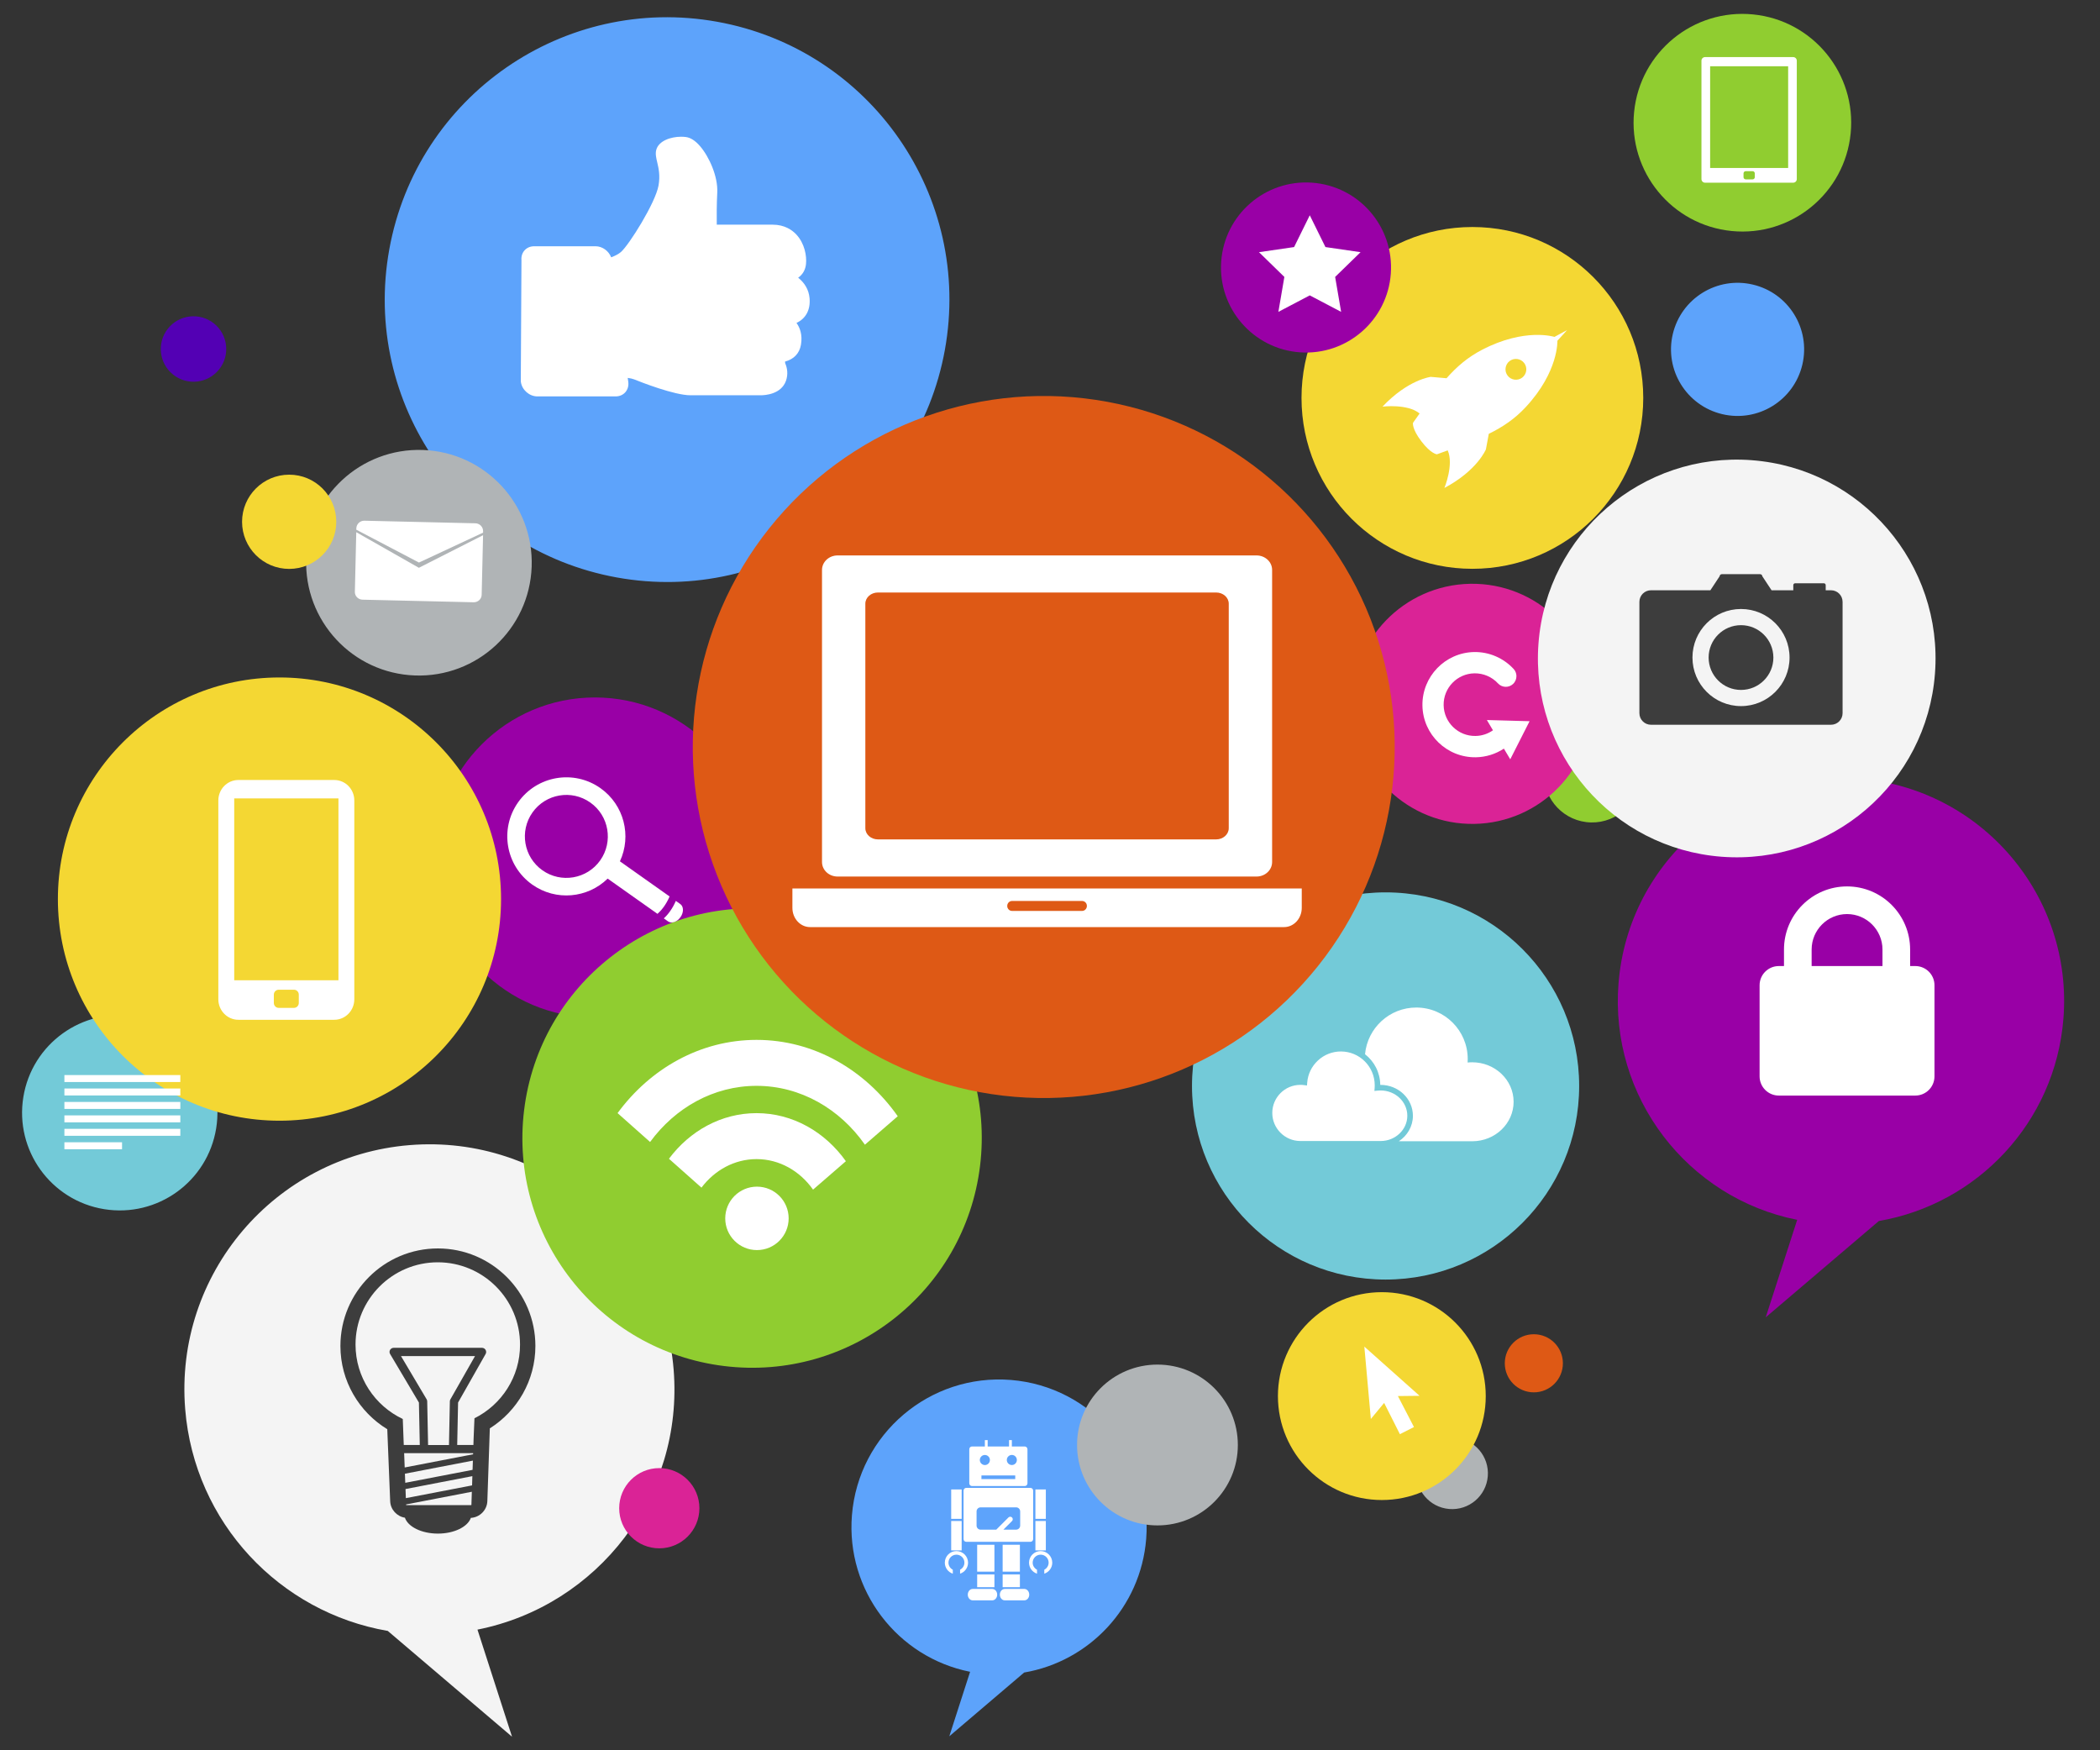 <?xml version="1.0" encoding="utf-8"?>
<!-- Generator: Adobe Illustrator 27.3.1, SVG Export Plug-In . SVG Version: 6.00 Build 0)  -->
<svg version="1.1" xmlns="http://www.w3.org/2000/svg" xmlns:xlink="http://www.w3.org/1999/xlink" x="0px" y="0px"
	 viewBox="0 0 600 500" style="enable-background:new 0 0 600 500;" xml:space="preserve">
<rect x="0" y="0" width="600" height="500" fill="#333333" stroke="none"/>
<style type="text/css">
	.st0{fill:#5DA3FB;}
	.st1{fill:#F4F4F4;}
	.st2{fill:#9900A6;}
	.st3{fill:#FFFFFF;}
	.st4{fill:#DE5915;}
	.st5{fill:#90CD30;}
	.st6{fill:#5300B4;}
	.st7{fill:#73CAD8;}
	.st8{fill:#DA2396;}
	.st9{fill:#B0B4B6;}
	.st10{fill:#F4D733;}
	.st11{fill:#3D3D3D;}
</style>
<g id="Bg">
</g>
<g id="Object">
	<g>
		<path class="st0" d="M327.48,439.64c1.87-23.21-15.43-43.55-38.64-45.43c-23.21-1.87-43.55,15.43-45.43,38.64
			c-1.74,21.55,13.06,40.62,33.76,44.73l-5.94,18.42l21.38-18.21C311.15,474.63,325.9,459.24,327.48,439.64z"/>
		<path class="st1" d="M52.91,402.53c-3.11-38.54,25.61-72.3,64.15-75.41c38.54-3.11,72.3,25.61,75.41,64.15
			c2.89,35.78-21.67,67.44-56.05,74.26l9.87,30.59l-35.5-30.22C80.03,460.62,55.54,435.08,52.91,402.53z"/>
		<path class="st2" d="M589.54,291.1c2.83-35.09-23.32-65.84-58.42-68.68c-35.09-2.83-65.85,23.33-68.68,58.42
			c-2.63,32.59,19.74,61.41,51.04,67.63l-8.99,27.85l32.33-27.52C564.84,343.99,587.14,320.74,589.54,291.1z"/>
		<path class="st3" d="M547.23,275.97h-1.48v-4.73c0-9.94-8.08-18.02-18.02-18.02c-9.94,0-18.02,8.08-18.02,18.02v4.73h-1.48
			c-3.03,0-5.49,2.46-5.49,5.48v26.03c0,3.03,2.46,5.49,5.49,5.49h39c3.03,0,5.48-2.46,5.48-5.49v-26.03
			C552.71,278.43,550.26,275.97,547.23,275.97z M517.61,271.24c0-5.58,4.54-10.12,10.12-10.12c5.58,0,10.12,4.54,10.12,10.12v4.73
			h-20.24V271.24z"/>
		<circle class="st4" cx="438.24" cy="389.45" r="8.3"/>
		
			<ellipse transform="matrix(0.023 -1 1 0.023 223.093 670.935)" class="st5" cx="454.82" cy="221.33" rx="13.74" ry="13.74"/>
		
			<ellipse transform="matrix(0.695 -0.719 0.719 0.695 -54.799 70.198)" class="st6" cx="55.3" cy="99.66" rx="9.35" ry="9.35"/>
		<path class="st2" d="M215.68,244.95c0,25.25-20.47,45.71-45.71,45.71c-25.25,0-45.71-20.47-45.71-45.71
			c0-25.25,20.47-45.71,45.71-45.71C195.22,199.23,215.68,219.7,215.68,244.95z"/>
		
			<ellipse transform="matrix(0.178 -0.984 0.984 0.178 72.384 257.979)" class="st0" cx="190.68" cy="85.64" rx="80.66" ry="80.66"/>
		<path class="st7" d="M451.19,310.23c0,30.54-24.76,55.3-55.31,55.3c-30.54,0-55.31-24.76-55.31-55.3
			c0-30.55,24.76-55.31,55.31-55.31C426.43,254.93,451.19,279.69,451.19,310.23z"/>
		
			<ellipse transform="matrix(0.122 -0.993 0.993 0.122 -134.305 498.676)" class="st5" cx="214.76" cy="325.26" rx="65.59" ry="65.59"/>
		<path class="st8" d="M454.96,200.47c0.33,18.94-14.76,34.56-33.7,34.89c-18.94,0.33-34.56-14.76-34.89-33.7
			c-0.33-18.94,14.76-34.56,33.7-34.89C439.01,166.45,454.63,181.53,454.96,200.47z"/>
		<g>
			<circle class="st8" cx="188.37" cy="430.85" r="11.46"/>
		</g>
		
			<ellipse transform="matrix(0.149 -0.989 0.989 0.149 42.772 476.426)" class="st4" cx="298.1" cy="213.37" rx="100.26" ry="100.26"/>
		
			<ellipse transform="matrix(0.099 -0.995 0.995 0.099 413.765 526.706)" class="st5" cx="497.6" cy="34.97" rx="31.09" ry="31.09"/>
		<g>
			
				<ellipse transform="matrix(0.23 -0.973 0.973 0.23 285.319 559.832)" class="st0" cx="496.35" cy="99.66" rx="19.02" ry="19.02"/>
		</g>
		
			<ellipse transform="matrix(0.16 -0.987 0.987 0.16 -285.061 300.808)" class="st7" cx="34.25" cy="317.93" rx="27.91" ry="27.91"/>
		<circle class="st9" cx="330.7" cy="412.79" r="22.97"/>
		
			<ellipse transform="matrix(0.036 -0.999 0.999 0.036 -45.102 274.559)" class="st9" cx="119.71" cy="160.65" rx="32.24" ry="32.24"/>
		
			<ellipse transform="matrix(0.083 -0.997 0.997 0.083 -39.081 799.239)" class="st9" cx="414.52" cy="420.84" rx="10.21" ry="10.21"/>
		<path class="st10" d="M469.5,113.67c0,26.96-21.86,48.82-48.82,48.82c-26.96,0-48.82-21.86-48.82-48.82s21.86-48.82,48.82-48.82
			C447.65,64.85,469.5,86.7,469.5,113.67z"/>
		<path class="st10" d="M96.08,149.06c0,7.43-6.03,13.46-13.46,13.46c-7.43,0-13.46-6.03-13.46-13.46c0-7.43,6.03-13.46,13.46-13.46
			C90.05,135.59,96.08,141.62,96.08,149.06z"/>
		<path class="st10" d="M424.5,398.82c0,16.4-13.29,29.69-29.69,29.69c-16.4,0-29.69-13.29-29.69-29.69
			c0-16.4,13.29-29.69,29.69-29.69C411.21,369.13,424.5,382.42,424.5,398.82z"/>
		<path class="st10" d="M143.16,256.84c0,34.97-28.35,63.31-63.31,63.31c-34.97,0-63.31-28.35-63.31-63.31s28.35-63.31,63.31-63.31
			C114.82,193.53,143.16,221.87,143.16,256.84z"/>
		
			<ellipse transform="matrix(0.071 -0.998 0.998 0.071 270.211 443.302)" class="st2" cx="373.07" cy="76.6" rx="24.28" ry="24.28"/>
		<g>
			<g>
				<path class="st3" d="M101.79,152.03l-0.4,17.05c-0.03,1.2,0.96,2.2,2.2,2.23l31.73,0.74c1.24,0.03,2.27-0.92,2.3-2.13l0.4-17.03
					l-18.34,9.31L101.79,152.03z"/>
				<path class="st3" d="M135.84,149.49l-31.73-0.74c-1.24-0.03-2.27,0.95-2.3,2.19l-0.01,0.38l17.9,9.38l18.32-8.54l0.01-0.38
					C138.06,150.55,137.08,149.52,135.84,149.49z"/>
			</g>
			<g>
				<path class="st3" d="M189.66,262.35l1.21,0.86c0.99,0.7,2.58,0.17,3.55-1.2c0.97-1.37,0.94-3.04-0.05-3.75l-1.27-0.9
					c-0.5,1.14-1.05,2.1-1.62,2.9C190.88,261.13,190.25,261.81,189.66,262.35z"/>
				<path class="st3" d="M148.04,229.18c-5.38,7.61-3.58,18.14,4.03,23.52c6.76,4.79,15.83,3.89,21.55-1.71l14.23,10.07
					c1.12-1,2.43-2.57,3.46-4.97l-14.19-10.04c3.38-7.25,1.21-16.1-5.55-20.89C163.95,219.77,153.42,221.58,148.04,229.18z
					 M171.49,245.78c-3.78,5.34-11.18,6.61-16.52,2.83c-5.34-3.78-6.61-11.18-2.83-16.52c3.78-5.34,11.18-6.61,16.52-2.83
					C174,233.03,175.27,240.43,171.49,245.78z"/>
			</g>
			<path class="st3" d="M230.29,75.38c0.22-2.26-0.37-5.8-2.75-8.37c-1.2-1.29-3.36-2.83-6.79-2.83h-15.96
				c-0.03-2.31-0.03-5.93,0.14-9.15c0.24-4.64-2.35-10.31-4.92-13.28c-1.35-1.57-2.72-2.44-4.07-2.61
				c-0.43-0.05-0.88-0.08-1.34-0.08c-2.95,0-6.42,1.17-7.1,3.76c-0.3,1.12-0.02,2.31,0.28,3.56c0.39,1.66,0.88,3.73,0.37,6.62
				c-0.88,4.95-8.41,16.96-10.74,18.99c-0.69,0.6-1.71,1.11-2.79,1.52c-0.69-1.81-2.51-3.16-4.46-3.16H152.6
				c-2.23,0-3.82,1.77-3.61,3.98l-0.19,34.46c0,0.1,0.01,0.2,0.02,0.3c0.31,2.29,2.42,4.15,4.71,4.15h22.39
				c2.29,0,3.9-1.86,3.59-4.15l-0.16-1.14c0.78,0.11,1.41,0.26,1.82,0.42c1.88,0.76,11.49,4.55,16.15,4.55h19.97
				c1.36,0,5.9-0.3,7.27-4.12c0.65-1.84,0.41-3.58-0.23-5.06c-0.01-0.14-0.01-0.26-0.02-0.35c0-0.03,0-0.07-0.01-0.1
				c2.5-0.66,4.11-2.32,4.54-4.78c0.52-2.97-0.37-5.02-1.27-6.26c2.64-1.23,4.02-3.7,3.74-7.03c-0.22-2.6-1.54-4.52-3.26-5.88
				C229.36,78.41,230.13,77.07,230.29,75.38z"/>
			<g>
				<path class="st3" d="M420.62,303.46c-0.44,0-0.88,0.02-1.3,0.07c0.02-0.33,0.03-0.67,0.03-1.01c0-8.12-6.58-14.7-14.7-14.7
					c-7.66,0-13.95,5.86-14.64,13.34c2.62,2.04,4.31,5.2,4.35,8.76c0.04,0,0.07,0,0.11,0c5.08,0,9.22,3.96,9.22,8.82
					c0,3.02-1.6,5.69-4.03,7.28h21.03l0,0c6.51-0.03,11.77-5.07,11.77-11.28C432.45,308.5,427.15,303.46,420.62,303.46z"/>
				<path class="st3" d="M402.09,318.73c0-3.98-3.42-7.22-7.62-7.22c-0.28,0-0.56,0.01-0.84,0.04l-0.94,0.1l0.07-0.95
					c0.02-0.23,0.02-0.45,0.02-0.67c0-5.33-4.33-9.66-9.66-9.66c-2.44,0-4.78,0.91-6.57,2.58c-1.78,1.65-2.87,3.89-3.06,6.3
					l-0.07,0.84l-0.83-0.11c-0.35-0.05-0.71-0.07-1.06-0.07c-4.42,0-8.02,3.6-8.02,8.02c0,4.4,3.58,8,7.98,8.02l0.15,0h22.77l0.12,0
					C398.69,325.93,402.09,322.69,402.09,318.73z"/>
			</g>
			<g>
				<path class="st3" d="M216.27,338.99c-5.01,0-9.06,4.06-9.06,9.06c0,5,4.05,9.06,9.06,9.06c5.01,0,9.06-4.06,9.06-9.06
					C225.33,343.04,221.28,338.99,216.27,338.99z"/>
				<path class="st3" d="M216.15,317.99c-10.07,0-19.08,5.08-25.02,13.03l9.29,8.25c3.75-4.97,9.41-8.15,15.74-8.15
					c6.56,0,12.41,3.42,16.14,8.72l9.38-8.12C235.74,323.37,226.51,317.99,216.15,317.99z"/>
				<path class="st3" d="M216.15,297.06c-16.03,0-30.35,8.18-39.7,20.92l9.29,8.25c7.16-9.77,18.13-16.04,30.41-16.04
					c12.6,0,23.82,6.6,30.97,16.81l9.38-8.13C247.16,305.62,232.55,297.06,216.15,297.06z"/>
			</g>
			<path class="st3" d="M406.41,201.57c0.14,8.28,7,14.9,15.28,14.76c2.86-0.05,5.63-0.92,7.99-2.47l1.82,3.05l2.76-5.44l2.76-5.44
				l-6.1-0.17l-6.1-0.17l1.74,2.93c-1.45,1.02-3.16,1.59-4.99,1.62c-4.93,0.09-9.02-3.86-9.1-8.79c-0.09-4.93,3.86-9.02,8.79-9.1
				c2.55-0.04,5.01,1.01,6.74,2.88c1.14,1.23,3.06,1.31,4.29,0.17c0.66-0.61,0.99-1.45,0.98-2.29c-0.01-0.72-0.28-1.44-0.8-2
				c-2.91-3.15-7.03-4.92-11.31-4.84C412.89,186.43,406.27,193.29,406.41,201.57z"/>
			<polygon class="st3" points="374.22,61.5 378.7,70.58 388.73,72.04 381.47,79.11 383.18,89.09 374.22,84.38 365.25,89.09 
				366.96,79.11 359.71,72.04 369.74,70.58 			"/>
			<g>
				<g>
					<path class="st3" d="M359.01,158.67h-119.7c-2.46,0-4.45,1.86-4.45,4.15v83.44c0,2.29,1.99,4.14,4.45,4.14h119.7
						c2.46,0,4.45-1.86,4.45-4.14v-83.44C363.47,160.52,361.47,158.67,359.01,158.67z M351.07,236.6c0,1.76-1.61,3.19-3.6,3.19
						h-96.63c-1.99,0-3.6-1.43-3.6-3.19v-64.15c0-1.76,1.61-3.19,3.6-3.19h96.63c1.99,0,3.6,1.43,3.6,3.19V236.6z"/>
					<path class="st3" d="M226.4,253.81v5.54c0,3.03,2.26,5.49,5.04,5.49h135.45c2.78,0,5.04-2.46,5.04-5.49v-5.54H226.4z
						 M309.18,260.22h-20.04c-0.75,0-1.36-0.64-1.36-1.42c0-0.78,0.61-1.42,1.36-1.42h20.04c0.75,0,1.36,0.63,1.36,1.42
						C310.54,259.58,309.93,260.22,309.18,260.22z"/>
				</g>
			</g>
			<path class="st3" d="M424.55,128.36l0.82-4.43c4.03-1.97,7.42-4.27,10.54-7.62c9.45-10.16,9.06-18.97,9.06-18.97l2.78-3.05
				l-3.62,1.95c0,0-8.39-2.71-20.7,3.69c-4.05,2.11-7.16,4.76-10.13,8.12l-4.51-0.39c0,0-6.45,0.74-13.79,8.5
				c0,0,7.18-0.88,10.6,1.96c-0.61,0.86-1.24,1.75-1.89,2.67c0,0-0.38,1.64,2.39,5.27c2.77,3.63,4.46,3.72,4.46,3.72
				c1.06-0.39,2.08-0.75,3.07-1.12c1.81,4.06-0.94,10.73-0.94,10.73C422.12,134.39,424.55,128.36,424.55,128.36z M430.75,107.31
				c-1-1.31-0.74-3.17,0.56-4.17c1.31-0.99,3.17-0.74,4.17,0.56c1,1.31,0.74,3.17-0.56,4.17
				C433.61,108.87,431.74,108.61,430.75,107.31z"/>
			<g>
				<rect x="18.4" y="307.11" class="st3" width="33.12" height="1.99"/>
				<rect x="18.4" y="310.95" class="st3" width="33.12" height="1.99"/>
				<rect x="18.4" y="314.79" class="st3" width="33.12" height="1.99"/>
				<rect x="18.4" y="318.63" class="st3" width="33.12" height="1.99"/>
				<rect x="18.4" y="322.47" class="st3" width="33.12" height="1.99"/>
				<rect x="18.4" y="326.31" class="st3" width="16.47" height="1.99"/>
			</g>
			<path class="st3" d="M95.51,222.82H68.11c-3.17,0-5.73,2.62-5.73,5.86v56.78c0,3.23,2.57,5.86,5.73,5.86h27.39
				c3.17,0,5.73-2.62,5.73-5.86v-56.78C101.24,225.44,98.67,222.82,95.51,222.82z M85.37,286.52c0,0.77-0.62,1.4-1.39,1.4h-4.34
				c-0.77,0-1.4-0.62-1.4-1.4v-2.39c0-0.77,0.63-1.4,1.4-1.4h4.34c0.77,0,1.39,0.62,1.39,1.4V286.52z M96.7,280.04H66.92v-51.96
				H96.7V280.04z"/>
		</g>
		<path class="st3" d="M512.34,16.31h-25.18c-0.57,0-1.03,0.46-1.03,1.03v33.82c0,0.57,0.46,1.03,1.03,1.03h25.18
			c0.57,0,1.03-0.46,1.03-1.03V17.34C513.37,16.77,512.91,16.31,512.34,16.31z M501.37,50.61c0,0.35-0.28,0.63-0.63,0.63h-1.96
			c-0.35,0-0.63-0.28-0.63-0.63v-1.08c0-0.35,0.28-0.63,0.63-0.63h1.96c0.35,0,0.63,0.28,0.63,0.63V50.61z M510.9,47.98h-22.29
			V18.93h22.29V47.98z"/>
		<g>
			<g>
				<path class="st3" d="M292.77,413.21h-3.67v-1.81h-0.8v1.81h-6.11v-1.81h-0.8v1.81h-3.67c-0.43,0-0.78,0.35-0.78,0.78v9.75
					c0,0.43,0.35,0.78,0.78,0.78h15.06c0.43,0,0.78-0.35,0.78-0.78v-9.75C293.55,413.56,293.2,413.21,292.77,413.21z M279.95,417.08
					c0-0.79,0.64-1.44,1.44-1.44c0.79,0,1.44,0.64,1.44,1.44c0,0.79-0.64,1.44-1.44,1.44C280.6,418.51,279.95,417.87,279.95,417.08z
					 M290.07,422.52h-9.66v-1.04h9.66V422.52z M289.1,418.51c-0.79,0-1.44-0.64-1.44-1.44c0-0.79,0.64-1.44,1.44-1.44
					c0.79,0,1.43,0.64,1.43,1.44C290.54,417.87,289.89,418.51,289.1,418.51z"/>
				<g>
					<polygon class="st3" points="274.76,433.89 274.76,433.89 271.77,433.89 271.77,433.89 271.77,425.49 271.77,425.49 
						274.76,425.49 274.76,425.49 					"/>
					<polygon class="st3" points="274.76,442.9 274.76,442.9 271.77,442.9 271.77,442.9 271.77,434.5 271.77,434.5 274.76,434.5 
						274.76,434.5 					"/>
					<path class="st3" d="M273.26,443.09c-1.83,0-3.31,1.48-3.31,3.31c0,1.47,0.95,2.71,2.28,3.15v-1.13
						c-0.73-0.38-1.24-1.13-1.24-2.02c0-1.26,1.02-2.28,2.28-2.28c1.26,0,2.28,1.02,2.28,2.28c0,0.88-0.51,1.64-1.24,2.02v1.13
						c1.32-0.44,2.28-1.68,2.28-3.15C276.58,444.57,275.09,443.09,273.26,443.09z"/>
				</g>
				<g>
					<polygon class="st3" points="298.81,433.89 298.81,433.89 295.83,433.89 295.83,433.89 295.83,425.49 295.83,425.49 
						298.81,425.49 298.81,425.49 					"/>
					<polygon class="st3" points="298.81,442.9 298.81,442.9 295.83,442.9 295.83,442.9 295.83,434.5 295.83,434.5 298.81,434.5 
						298.81,434.5 					"/>
					<path class="st3" d="M297.32,443.09c-1.83,0-3.31,1.48-3.31,3.31c0,1.47,0.95,2.71,2.28,3.15v-1.13
						c-0.73-0.38-1.24-1.13-1.24-2.02c0-1.26,1.02-2.28,2.28-2.28c1.26,0,2.28,1.02,2.28,2.28c0,0.88-0.51,1.64-1.24,2.02v1.13
						c1.32-0.44,2.28-1.68,2.28-3.15C300.63,444.57,299.15,443.09,297.32,443.09z"/>
				</g>
				<path class="st3" d="M294.41,425.04h-18.33c-0.43,0-0.78,0.35-0.78,0.78v13.85c0,0.43,0.35,0.78,0.78,0.78h18.33
					c0.43,0,0.78-0.35,0.78-0.78v-13.85C295.19,425.39,294.84,425.04,294.41,425.04z M291.48,435.81c0,0.64-0.52,1.16-1.16,1.16
					h-3.63l2.46-2.46c0.28-0.28,0.28-0.74,0-1.02c-0.28-0.28-0.74-0.28-1.02,0l-3.49,3.49h-4.46c-0.64,0-1.16-0.52-1.16-1.16v-4.06
					c0-0.64,0.52-1.16,1.16-1.16h10.14c0.64,0,1.16,0.52,1.16,1.16V435.81z"/>
			</g>
			<g>
				<g>
					<rect x="279.19" y="441.29" class="st3" width="4.93" height="7.68"/>
				</g>
				<g>
					<rect x="279.19" y="449.77" class="st3" width="4.93" height="3.64"/>
				</g>
				<path class="st3" d="M284.91,455.54c0,0.9-0.63,1.63-1.41,1.63h-5.58c-0.78,0-1.41-0.73-1.41-1.63l0,0
					c0-0.9,0.63-1.63,1.41-1.63h5.58C284.28,453.91,284.91,454.64,284.91,455.54L284.91,455.54z"/>
				<g>
					<rect x="286.47" y="441.29" class="st3" width="4.93" height="7.68"/>
				</g>
				<g>
					<rect x="286.47" y="449.77" class="st3" width="4.93" height="3.64"/>
				</g>
				<path class="st3" d="M285.67,455.54c0,0.9,0.63,1.63,1.41,1.63h5.58c0.78,0,1.41-0.73,1.41-1.63l0,0c0-0.9-0.63-1.63-1.41-1.63
					h-5.58C286.3,453.91,285.67,454.64,285.67,455.54L285.67,455.54z"/>
			</g>
		</g>
		<polygon class="st3" points="405.59,398.74 389.81,384.68 391.67,405.35 395.47,400.77 399.97,409.7 403.99,407.66 399.4,398.81 
					"/>
		<path class="st11" d="M125.11,356.64c-15.36,0-27.85,12.49-27.85,27.85c0,10.07,5.37,18.9,13.39,23.79l0.83,20.58
			c0.09,2.37,1.92,4.34,4.21,4.7c0.86,2.59,4.76,4.54,9.43,4.54c4.64,0,8.51-1.93,9.41-4.49c2.53-0.13,4.62-2.22,4.71-4.77
			l0.71-20.8c7.82-4.94,13.02-13.65,13.02-23.56C152.96,369.14,140.47,356.64,125.11,356.64z M134.69,429.89
			c0,0.02-0.05,0.08-0.1,0.08h-18.46c-0.05,0-0.11-0.06-0.11-0.09l0-0.11l18.79-3.62L134.69,429.89z M134.88,424.33l-18.92,3.64
			l-0.1-2.6l19.1-3.68L134.88,424.33z M135.02,419.89l-19.23,3.7l-0.1-2.6l19.42-3.74L135.02,419.89z M135.17,415.44l-19.54,3.77
			l-0.16-4.09h19.71L135.17,415.44z M128.68,399.76c-0.1,0.17-0.15,0.36-0.15,0.56l-0.25,12.48h-5.97l-0.25-12.48
			c0-0.2-0.06-0.4-0.16-0.58l-7.33-12.35h11.18h9.97L128.68,399.76z M135.56,405.16l-0.24,5.72l0,0l-0.06,1.91h-4.36h-0.27
			l0.25-12.13l7.87-13.87c0.21-0.36,0.2-0.81-0.01-1.17c-0.21-0.36-0.6-0.59-1.02-0.59h-0.42h-11.58h-13.25
			c-0.42,0-0.81,0.23-1.02,0.59c-0.21,0.37-0.21,0.82,0.01,1.18l8.23,13.86l0.25,12.12h-0.19h-4.39l-0.06-1.55l0,0l-0.22-5.87
			c-7.97-3.77-13.5-11.88-13.5-21.26c0-12.96,10.54-23.5,23.5-23.5c12.96,0,23.5,10.54,23.5,23.5
			C148.62,393.32,143.29,401.31,135.56,405.16z"/>
		
			<ellipse transform="matrix(0.076 -0.997 0.997 0.076 270.94 668.669)" class="st1" cx="496.35" cy="188.11" rx="56.81" ry="56.81"/>
		<g>
			<path class="st11" d="M523.14,168.62h-1.51v-1.47c0-0.29-0.24-0.53-0.53-0.53h-8.2c-0.29,0-0.53,0.24-0.53,0.53v1.47h-6.21
				l-2.64-4c0-0.34-0.32-0.61-0.71-0.61h-3.6h-3.58h-3.6c-0.39,0-0.71,0.27-0.71,0.61l-2.64,4h-16.97c-1.83,0-3.31,1.48-3.31,3.31
				v31.81c0,1.82,1.48,3.3,3.31,3.3h51.43c1.83,0,3.31-1.48,3.31-3.3v-31.81C526.45,170.1,524.97,168.62,523.14,168.62z
				 M497.43,201.71c-7.66,0-13.87-6.21-13.87-13.87s6.21-13.87,13.87-13.87c7.66,0,13.87,6.21,13.87,13.87
				S505.09,201.71,497.43,201.71z"/>
			<path class="st11" d="M497.43,178.59c-5.11,0-9.25,4.14-9.25,9.25c0,5.11,4.14,9.25,9.25,9.25c5.11,0,9.25-4.14,9.25-9.25
				C506.67,182.73,502.53,178.59,497.43,178.59z"/>
		</g>
	</g>
</g>
</svg>
